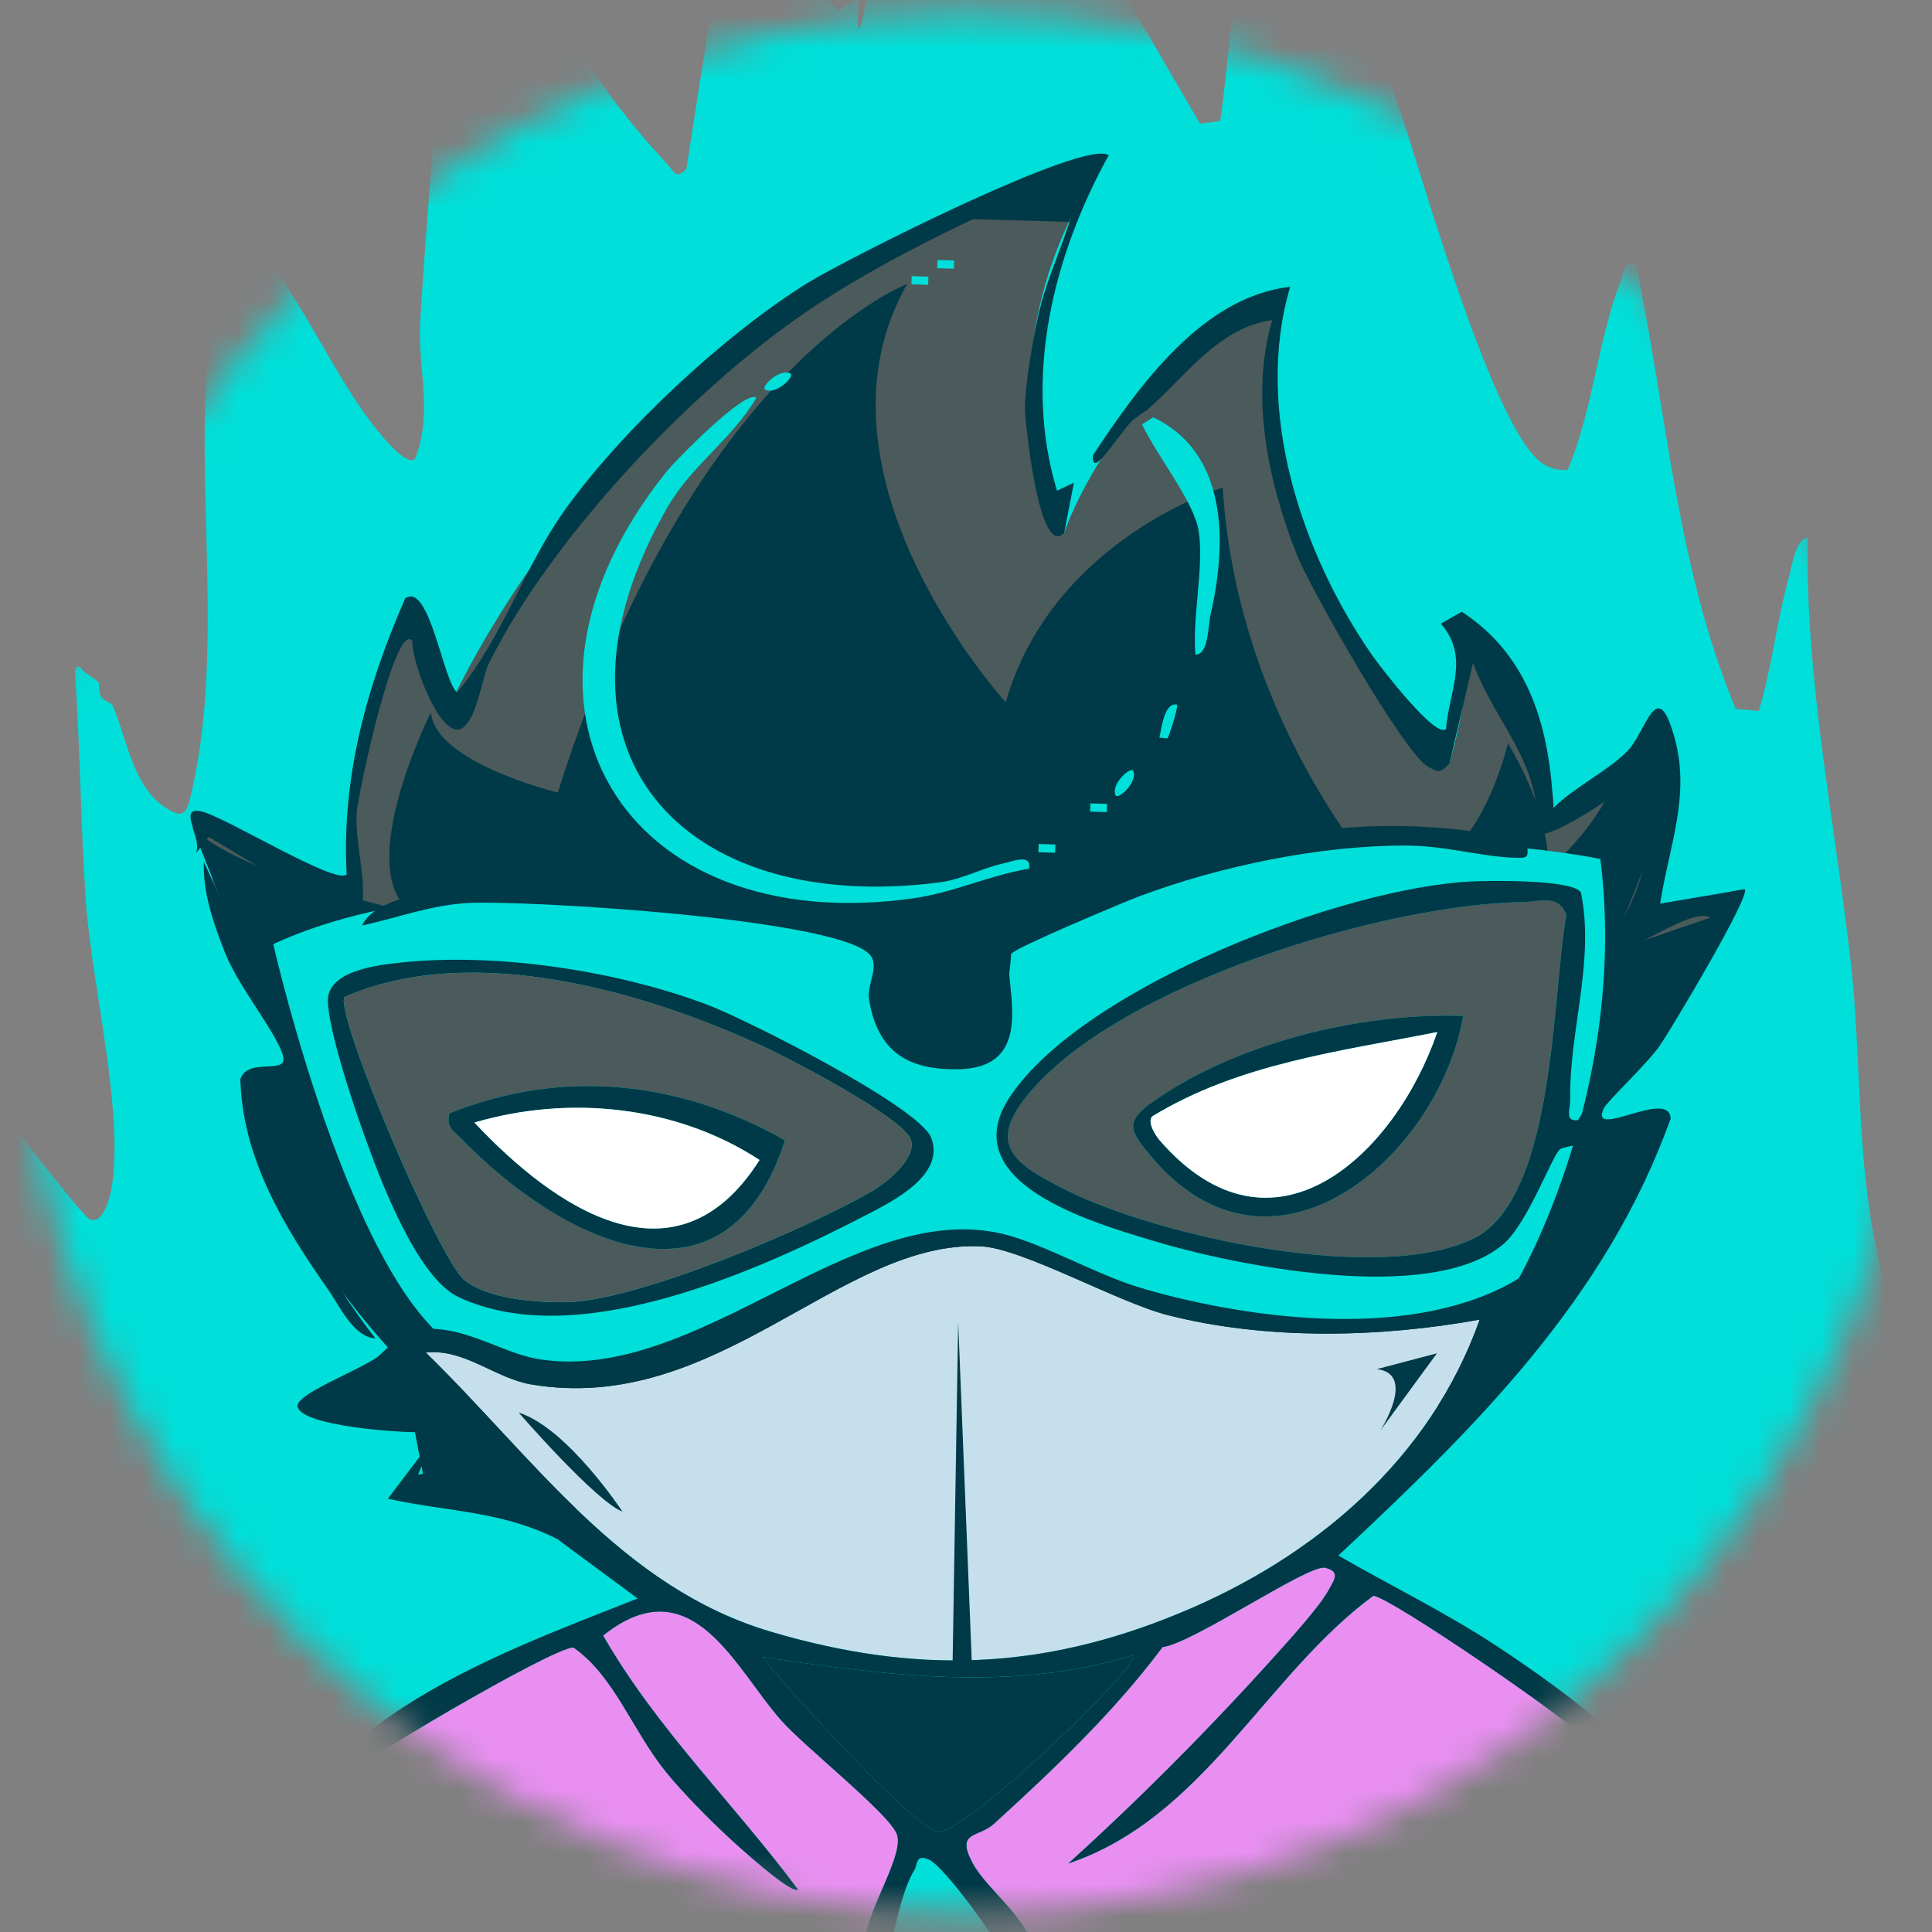 <svg width="61" height="61" viewBox="0 0 61 61" fill="none"
    xmlns="http://www.w3.org/2000/svg">
    <rect x="0" y="0" width="61" height="61" fill="#808080" stroke="none"/>
    <mask id="mask0_5_9379" style="mask-type:luminance" maskUnits="userSpaceOnUse" x="0" y="0" width="61" height="61">
        <path d="M30.632 60.417C47.201 60.417 60.632 46.985 60.632 30.417C60.632 13.848 47.201 0.417 30.632 0.417C14.063 0.417 0.632 13.848 0.632 30.417C0.632 46.985 14.063 60.417 30.632 60.417Z" fill="white"/>
    </mask>
    <g mask="url(#mask0_5_9379)">
        <path d="M17.511 0.324C18.547 2.085 19.617 3.63 21.058 5.17C21.287 5.414 21.329 5.677 21.67 5.337L22.756 -1.59L25.497 -9.332L26.137 -0.057L26.432 0.336L27.095 -0.055C26.995 3.48 27.731 -4.138 28.18 -0.64L28.766 -0.055C29.756 -0.851 29.373 0.492 29.879 -0.538L32.191 -8.372L35.306 -0.538L37.887 3.904L38.527 3.821C38.957 0.793 39.068 -3.529 40.5 -6.309C40.657 -6.614 40.462 -6.687 41.054 -6.576C41.615 -3.098 43.075 0.166 44.206 3.494C44.869 5.44 47.198 13.794 48.761 14.67C49.002 14.806 49.216 14.847 49.497 14.838C50.3 12.923 50.431 10.817 51.164 8.888C51.247 8.67 51.3 8.225 51.647 8.306C52.634 13.027 52.921 17.84 54.801 22.382L55.531 22.448C55.95 21.056 56.099 19.592 56.489 18.197C56.571 17.906 56.696 17.001 57.074 16.983C56.998 21.505 57.941 25.964 58.441 30.438C58.771 33.389 58.614 36.562 59.256 39.48C59.313 39.746 59.601 41.455 60.224 41.115L61.436 36.522C61.798 36.652 61.791 37.702 61.787 38.002C61.742 41.806 60.996 45.757 60.645 49.513C60.51 50.952 59.7 56.293 60.52 57.22C60.992 57.837 61.393 57.177 61.909 57.213C61.469 62.099 60.029 67.156 59.437 71.974C59.308 73.034 59.14 74.712 59.373 75.734C59.44 76.031 59.697 76.261 59.941 75.933L62.129 70.292C62.55 70.265 62.349 70.853 62.308 71.093C61.667 74.914 59.588 80.865 58.32 84.741C55.943 92.009 53.431 96.624 49.819 103.136C48.681 105.189 47.594 107.783 46.295 109.686C46.157 109.889 44.917 111.319 44.811 111.37C44.457 111.539 43.94 111.332 43.548 111.427C42.77 111.613 41.968 112.224 41.084 111.963C40.879 111.903 40.511 110.855 40.025 110.637C39.674 110.481 39.252 110.727 38.778 110.571C38.52 110.487 36.712 109.252 36.447 109.007C35.58 108.207 34.872 106.745 34.098 105.837L33.164 106.432C32.899 105.85 32.136 103.523 31.192 104.377C30.981 104.569 30.362 105.646 30.079 106.018C29.952 106.183 29.967 106.629 29.546 106.417C28.593 105.936 29.09 102.712 28.483 101.875C28.034 101.855 25.597 108.369 25.062 109.263C23.536 111.811 22.225 111.848 19.788 110.004C15.995 107.132 13.709 102.301 11.518 98.316C9.968 95.496 8.741 92.538 6.932 89.832C7.796 89.74 8.309 91.018 8.908 91.437C9.236 91.667 9.507 91.645 9.536 91.374C9.569 91.079 6.745 86.946 6.334 86.171C4.252 82.244 2.024 77.04 0.812 72.843C0.351 71.245 -0.271 69.348 -0.065 67.748L3.105 71.338L3.777 70.844C1.773 64.964 1.105 58.89 0.104 52.839C-0.109 51.555 -0.737 49.732 -0.817 48.599C-0.827 48.466 -0.847 48.228 -0.658 48.276L2.074 51.159L2.517 50.638L-0.778 34.199C-0.595 34.404 -0.382 34.589 -0.2 34.794C0.249 35.306 2.576 38.376 2.824 38.492C3.272 38.7 3.486 37.73 3.523 37.51C3.926 35.115 2.897 31.099 2.716 28.511C2.548 26.137 2.538 23.754 2.375 21.372C2.365 21.236 2.335 21.006 2.528 21.055C2.662 21.269 2.95 21.386 3.109 21.545C3.151 21.612 3.092 21.825 3.195 21.995C3.288 22.149 3.516 22.201 3.543 22.247C4.002 23.265 4.168 24.818 5.232 25.503C5.807 25.873 5.891 25.691 6.046 25.018C7.36 19.325 5.513 12.851 7.296 7.128C7.785 7.061 7.761 7.321 7.961 7.554C9.549 9.403 10.507 11.853 11.938 13.618C12.083 13.797 12.844 14.728 13.1 14.493C13.687 13.05 13.179 11.583 13.267 10.161C13.458 7.054 13.736 3.929 13.933 0.835C14.018 -0.498 14.254 -1.829 14.338 -3.163L14.849 -3.236C14.853 -2.474 15.747 -2.064 16.192 -1.57C16.683 -0.829 16.908 -0.44 17.514 0.318L17.511 0.324Z" fill="#00DFD9"/>
        <path d="M36.855 12.594L35.833 12.949L35.658 13.725L36.822 13.758L36.855 12.594Z" fill="#003947"/>
        <path d="M17.288 47.733L13.461 47.083L13.104 45.22L10.751 43.959L12.25 42.541C12.25 42.541 8.076 38.06 7.59 34.068L9.691 34.222C9.691 34.222 6.711 30.045 6.35 25.617C6.35 25.617 9.911 28.57 11.454 28.424C11.454 28.424 9.995 26.639 12.795 18.892L13.989 22.749C13.989 22.749 19.496 9.15 35.002 4.905C35.002 4.905 30.586 10.36 33.596 16.826C33.596 16.826 35.282 11.75 40.733 9.056C40.733 9.056 38.116 15.329 45.766 24.095C45.766 24.095 46.786 20.642 46.153 19.317C46.153 19.317 49.169 23.946 49.046 25.511C49.046 25.511 52.87 24.265 52.877 23.313C52.877 23.313 52.464 27.253 50.775 30.079C50.775 30.079 52.951 28.344 55.086 28.078C55.086 28.078 50.38 34.456 49.822 35.368L52.746 35.319C52.746 35.319 47.943 43.855 47.102 44.164L17.286 47.732L17.288 47.733Z" fill="#4B5A5B"/>
        <path d="M17.611 25.025C17.611 25.025 13.727 24.078 13.606 22.493C13.606 22.493 11.118 27.445 12.991 28.803C12.991 28.803 7.615 27.67 6.078 26.138C6.078 26.138 8.729 32.986 9.692 34.223L30.728 34.793C30.728 34.793 54.595 35.29 47.61 23.465C47.61 23.465 46.56 28.178 43.578 27.721C43.578 27.721 39.06 22.755 38.605 15.395C38.605 15.395 33.234 17.008 31.755 22.174C31.755 22.174 25.219 15.012 28.637 8.971C28.637 8.971 21.909 11.476 17.611 25.024V25.025Z" fill="#003947"/>
        <path d="M51.079 24.392C51.079 24.392 50.425 26.869 46.789 28.929C43.152 30.988 49.823 35.37 49.823 35.37L53.997 28.975L50.777 30.08C50.777 30.08 54.825 21.421 51.08 24.393L51.079 24.392Z" fill="#003947"/>
        <path d="M33.75 7.005C34.372 5.686 35.003 4.906 35.003 4.906C33.068 5.436 31.287 6.111 29.655 6.889L33.75 7.005Z" fill="#003947"/>
        <path d="M50.058 35.013L9.443 33.853C9.598 34.093 9.692 34.223 9.692 34.223L7.591 34.068C8.076 38.06 12.251 42.541 12.251 42.541L10.752 43.959L13.104 45.22L13.462 47.083L17.288 47.733L47.104 44.165C47.944 43.856 52.748 35.32 52.748 35.32L49.824 35.37C49.872 35.29 49.953 35.169 50.059 35.013H50.058Z" fill="#003947"/>
        <path d="M8.627 29.808C8.627 29.808 11.386 41.979 15.133 42.863C15.133 42.863 20.21 43.785 22.468 42.407C22.468 42.407 27.888 39.123 30.332 38.97L36.109 40.694C36.109 40.694 43.333 43.353 47.949 40.369C47.949 40.369 51.432 34.358 50.529 27.121C50.529 27.121 39.08 24.737 31.927 30.11C31.927 30.11 31.714 33.683 30.321 33.755C30.321 33.755 26.847 33.381 28.047 29.948C28.047 29.948 16.384 26.256 8.627 29.808Z" fill="#00DFD9"/>
        <path d="M48.215 26.555C48.228 27.057 48.325 27.101 47.798 27.081C46.7 27.04 45.626 26.694 44.343 26.696C41.635 26.702 38.547 27.342 36.016 28.282C35.507 28.471 32.052 29.925 31.927 30.111C31.539 30.689 32.928 33.672 30.321 33.756C28.705 33.808 27.71 33.233 27.44 31.555C27.366 31.095 27.734 30.597 27.516 30.213C26.833 29.008 16.493 28.412 14.768 28.511C13.573 28.579 12.57 28.979 11.432 29.22C11.687 28.68 12.466 28.427 12.997 28.279C15.56 27.562 19.057 27.836 21.698 28.191C22.74 28.331 27.659 29.218 28.047 29.948C28.128 30.101 27.796 31.032 27.903 31.627C28.169 33.106 29.925 33.666 31.158 32.993L31.206 30.051C36.395 26.9 42.124 25.192 48.215 26.554V26.555Z" fill="#003947"/>
        <path d="M12.664 30.39C15.702 30.071 19.495 30.651 22.337 31.724C23.573 32.191 29.028 34.947 29.402 35.926C29.843 37.079 28.242 37.9 27.41 38.331C23.945 40.126 18.224 42.716 14.479 40.953C13.5 40.492 12.668 38.72 12.209 37.667C11.655 36.397 10.411 32.908 10.352 31.638C10.308 30.663 11.853 30.476 12.665 30.391L12.664 30.39ZM14.648 40.401C15.372 41.018 16.954 41.133 17.885 41.115C20.15 41.072 25.471 38.8 27.513 37.62C27.971 37.356 28.911 36.618 28.77 36.014C28.611 35.332 24.993 33.459 24.186 33.081C20.338 31.281 14.855 29.719 10.864 31.486C10.649 32.228 13.844 39.718 14.648 40.402V40.401Z" fill="#003947"/>
        <path d="M23.878 12.564C23.108 13.872 21.833 14.693 21.071 16.022C16.687 23.67 21.525 28.914 29.67 27.859C30.381 27.768 31.018 27.4 31.69 27.259C31.961 27.202 32.57 26.934 32.496 27.427C31.245 27.631 30.123 28.18 28.852 28.36C19.686 29.664 15.142 22.247 21.042 14.894C21.32 14.547 23.559 12.259 23.878 12.562V12.564Z" fill="#00DFD9"/>
        <path d="M35.003 4.905C33.255 8.076 32.291 11.923 33.373 15.493L33.908 15.239L33.598 16.826C32.798 17.654 32.368 13.296 32.363 12.931C32.352 12.17 32.633 10.607 32.812 9.837C33.163 8.323 34.041 6.893 34.061 5.409C31.323 6.602 28.351 7.954 25.849 9.583C22.045 12.058 17.425 16.91 15.416 20.985C15.175 21.474 14.914 23.841 13.989 22.749C13.563 22.246 13.031 20.915 13.016 20.228C12.462 19.612 11.291 25.136 11.264 25.639C11.21 26.637 11.509 27.454 11.455 28.425C9.631 28.46 8.096 27.282 6.589 26.427L6.181 26.943C6.421 26.495 5.574 25.451 6.35 25.617C7.092 25.776 10.596 27.95 10.945 27.611C10.781 24.548 11.578 21.666 12.795 18.892C13.559 18.354 13.998 21.548 14.434 21.861C15.867 20.149 16.517 17.96 17.814 16.132C19.599 13.618 22.875 10.559 25.496 8.935C26.669 8.208 34.283 4.351 35.003 4.904V4.905Z" fill="#003947"/>
        <path d="M9.692 34.223L8.364 34.188C8.689 37.11 10.047 39.965 11.857 42.26C11.155 42.215 10.721 41.229 10.355 40.708C8.968 38.731 7.65 36.568 7.59 34.068C7.853 33.332 9.177 34.01 8.919 33.275C8.635 32.47 7.532 31.159 7.103 30.076C6.754 29.194 6.399 28.181 6.436 27.218L9.69 34.222L9.692 34.223Z" fill="#003947"/>
        <path d="M12.366 43.07C12.262 43.172 11.937 43.508 11.743 44.104L13.103 45.22C12.408 45.212 9.661 45.023 9.404 44.449C9.192 43.976 11.996 43.078 12.25 42.541L12.365 43.072L12.366 43.07Z" fill="#003947"/>
        <path d="M35.226 25.116C35.058 24.778 35.678 24.202 35.775 24.334C35.943 24.671 35.324 25.248 35.226 25.116Z" fill="#00DFD9"/>
        <path d="M24.964 11.797C25.09 11.902 24.48 12.487 24.152 12.3C24.026 12.195 24.636 11.61 24.964 11.797Z" fill="#00DFD9"/>
        <path d="M32.794 26.648L32.786 26.908L33.315 26.923L33.322 26.663L32.794 26.648Z" fill="#00DFD9"/>
        <path d="M34.426 25.366L34.419 25.625L34.948 25.64L34.955 25.381L34.426 25.366Z" fill="#00DFD9"/>
        <path d="M36.867 23.3C36.832 23.337 36.693 23.283 36.607 23.293C36.687 22.892 36.782 22.164 37.165 22.249C37.204 22.34 36.906 23.262 36.867 23.3Z" fill="#00DFD9"/>
        <path d="M28.784 8.718L28.776 8.978L29.305 8.993L29.313 8.734L28.784 8.718Z" fill="#00DFD9"/>
        <path d="M29.596 8.209L29.589 8.469L30.118 8.484L30.125 8.224L29.596 8.209Z" fill="#00DFD9"/>
        <path d="M33.728 58.838C38.005 57.403 39.947 52.895 43.363 50.383C43.926 50.45 49.579 54.318 50.07 54.916C50.41 55.33 53.1 60.036 53.109 60.347C53.115 60.577 53.093 60.786 52.955 60.978C51.399 62.569 49.775 64.536 48.023 65.897C47.716 66.135 47.575 66.529 47.079 66.4C46.844 66.134 49.471 60.663 49.809 59.849C50.001 59.389 50.105 59.027 49.533 59.556C47.185 64.497 44.881 69.573 41.793 74.082C34.973 75.314 28.297 77.881 21.466 78.577C18.036 73.57 15.548 68.434 13.665 62.659C13.175 61.155 12.898 58.99 12.352 57.695C12.199 57.334 11.921 57.243 11.941 57.821C12.048 60.89 13.738 64.088 14.34 67.061L8.376 61.126C8.233 60.317 9.875 57.049 10.475 56.397C11.057 55.764 17.5 51.991 18.105 52.018C19.398 52.911 19.973 54.652 21.037 55.959C21.562 56.605 22.371 57.421 22.988 57.995C23.248 58.238 24.997 59.834 25.193 59.657C23.178 56.943 20.751 54.608 19.044 51.64C21.85 49.401 23.219 52.693 24.677 54.331C25.424 55.169 28.037 57.237 28.312 57.897C28.568 58.513 27.458 60.182 27.306 61.212C26.975 63.452 26.591 66.38 29.231 67.096C32.411 67.959 33.593 64.701 32.898 62.08C32.463 60.438 31.165 59.729 30.672 58.751C30.201 57.815 30.906 58.017 31.374 57.591C33.281 55.856 35.159 54.072 36.708 52.004C37.662 51.891 41.315 49.378 41.838 49.5C42.334 49.617 42.128 49.87 41.967 50.174C41.689 50.701 40.743 51.74 40.294 52.24C38.234 54.533 36.007 56.776 33.729 58.837L33.728 58.838ZM44.343 59.677C43.53 59.524 43.911 59.871 43.802 60.325C43.04 63.489 42.76 66.783 42.19 69.981L42.975 67.396L44.343 59.677ZM18.036 67.964C17.66 67.935 17.398 67.814 17.523 68.318C18.021 70.339 19.163 73.361 20.497 74.947L18.036 67.964Z" fill="#E98FF2"/>
        <path d="M46.719 41.664C45.159 46.074 41.516 49.167 37.247 50.931C32.867 52.742 28.917 52.865 24.363 51.525C19.617 50.128 16.869 46.044 13.443 42.705C14.65 42.568 15.635 43.516 16.762 43.708C22.64 44.709 26.534 39.152 30.965 39.35C32.28 39.409 35.283 41.117 36.875 41.523C39.993 42.318 43.575 42.236 46.721 41.663L46.719 41.664Z" fill="#C5E0EC"/>
        <path d="M48.11 28.48C48.61 28.473 49.199 28.217 49.458 28.886C48.995 31.363 49.127 37.844 46.507 39.112C43.519 40.559 36.589 39.042 33.663 37.576C32.07 36.776 31.147 36.181 32.42 34.603C35.257 31.089 43.705 28.539 48.11 28.481V28.48ZM46.197 32.078C42.963 31.965 38.943 32.936 36.29 34.866C35.482 35.454 35.741 35.787 36.323 36.488C40.147 41.094 45.423 36.529 46.197 32.08V32.078Z" fill="#4B5A5B"/>
        <path d="M35.778 52.255C36.1 52.522 30.538 57.855 29.634 57.838C28.94 57.823 24.724 53.183 24.073 52.316C27.913 52.89 31.997 53.449 35.778 52.256V52.255Z" fill="#003947"/>
        <path d="M28.286 65.531C27.486 64.63 28.152 60.179 28.872 59.039C28.975 58.877 28.903 58.524 29.337 58.719C29.827 58.939 31.659 61.459 31.836 62.049C32.113 62.98 32.188 64.96 31.527 65.683C30.809 66.468 28.917 66.242 28.286 65.531Z" fill="#00DFD9"/>
        <path d="M14.649 40.401C13.845 39.717 10.65 32.228 10.865 31.485C14.856 29.718 20.339 31.28 24.186 33.08C24.994 33.458 28.612 35.332 28.771 36.013C28.912 36.617 27.971 37.355 27.514 37.619C25.473 38.798 20.152 41.071 17.886 41.114C16.955 41.131 15.373 41.017 14.649 40.4V40.401ZM24.786 36.006C21.468 34.122 17.754 33.721 14.19 35.153C14.077 35.593 14.318 35.694 14.57 35.954C17.684 39.169 22.909 41.81 24.786 36.006Z" fill="#4B5A5B"/>
        <path d="M44.343 59.677L42.975 67.396L42.19 69.982C42.76 66.782 43.04 63.49 43.802 60.325C43.911 59.871 43.53 59.525 44.343 59.677Z" fill="#003947"/>
        <path d="M46.197 32.078C45.425 36.529 40.148 41.094 36.324 36.487C35.742 35.786 35.483 35.454 36.291 34.865C38.943 32.935 42.963 31.964 46.197 32.077V32.078ZM36.594 35.979C40.189 40.153 44.068 36.434 45.381 32.585C42.301 33.195 39.114 33.578 36.382 35.247C36.215 35.419 36.475 35.84 36.595 35.979H36.594Z" fill="#003947"/>
        <path d="M24.785 36.006C22.909 41.81 17.683 39.169 14.569 35.954C14.318 35.694 14.077 35.594 14.19 35.153C17.755 33.721 21.468 34.122 24.785 36.006ZM14.979 35.443C17.501 38.134 21.344 40.786 23.982 36.625C21.357 34.907 17.961 34.564 14.979 35.443Z" fill="#003947"/>
        <path d="M36.594 35.979C36.475 35.84 36.214 35.419 36.381 35.247C39.114 33.579 42.301 33.197 45.38 32.585C44.067 36.433 40.188 40.153 36.593 35.979H36.594Z" fill="white"/>
        <path d="M14.979 35.443C17.959 34.564 21.357 34.906 23.982 36.625C21.343 40.786 17.502 38.134 14.979 35.443Z" fill="white"/>
        <path d="M16.377 44.6C16.377 44.6 18.811 47.406 19.653 47.727C19.653 47.727 17.916 45.088 16.377 44.6Z" fill="#003947"/>
        <path d="M43.469 43.229L45.369 42.728L43.579 45.173C43.579 45.173 44.74 43.375 43.469 43.228V43.229Z" fill="#003947"/>
        <path d="M30.073 52.733L30.253 41.742L30.693 52.726L30.073 52.733Z" fill="#003947"/>
        <path d="M37.854 16.816C38.011 17.951 37.641 19.478 37.744 20.668C38.16 20.682 38.142 19.747 38.223 19.397C38.754 17.099 38.75 14.283 36.411 13.177L36.059 13.398C36.549 14.44 37.72 15.841 37.854 16.816Z" fill="#00DFD9"/>
        <path d="M55.249 68.897C54.982 64.905 53.791 58.66 51.498 55.377C50.812 54.395 48.301 52.653 47.202 51.935C45.599 50.888 43.909 50.069 42.257 49.113C46.566 45.086 50.708 41.017 52.747 35.319C52.715 34.344 50.157 36.021 50.636 34.998C50.744 34.766 51.998 33.598 52.396 33.027C52.758 32.509 55.29 28.271 55.087 28.077L52.416 28.53C52.69 26.754 53.379 25.13 52.877 23.312C52.308 21.254 51.994 23.102 51.369 23.729C50.732 24.367 49.708 24.85 49.046 25.51C48.926 23.038 48.327 20.737 46.154 19.315L45.492 19.691C46.415 20.743 45.748 21.838 45.655 23.019C45.332 23.339 43.565 21.037 43.328 20.695C41.083 17.461 39.589 12.947 40.734 9.056C37.96 9.364 35.934 12.216 34.508 14.374C34.438 15.301 35.544 13.293 35.9 13.174C35.969 13.108 36.067 13.037 36.199 12.961C37.426 11.896 38.455 10.346 40.172 10.104C39.455 12.491 40.052 15.253 40.946 17.515C41.368 18.582 44.325 23.783 45.086 24.206C45.44 24.402 45.495 24.398 45.766 24.095L46.51 20.921C47.135 22.738 48.758 24.171 48.489 26.293C48.758 26.589 50.554 25.41 50.895 25.144C51.423 24.734 51.545 24.265 52.008 24C51.911 25.069 52.062 26.246 51.894 27.296C51.733 28.31 51.098 29.136 50.775 30.077C51.081 30.399 53.384 28.592 53.995 28.972L49.821 35.366C49.384 35.426 49.584 35.002 49.578 34.701C49.534 32.599 50.363 30.342 49.914 28.174C49.647 27.768 47.095 27.8 46.453 27.831C42.404 28.024 34.238 31.147 31.905 34.602C30.064 37.328 34.463 38.586 36.36 39.162C39.051 39.979 45.183 41.202 47.455 39.291C48.248 38.626 49.019 36.434 49.264 36.279C49.464 36.152 51.569 35.872 51.671 35.955L47.749 42.752C47.259 42.813 47.589 42.219 47.687 42.003C47.963 41.391 48.708 40.894 47.949 40.368C44.728 42.323 39.63 41.704 36.109 40.693C34.662 40.277 32.957 39.265 31.653 38.957C26.942 37.841 22.049 43.683 17.048 42.919C15.741 42.719 14.465 41.671 12.927 42.029C13.108 42.448 12.889 42.803 13.136 43.228C13.865 44.479 16.294 46.504 17.287 47.73C15.999 47.606 16.33 45.784 15.012 46.192L13.2 46.563L13.624 45.501L12.246 47.32C14.104 47.73 15.855 47.703 17.602 48.598L20.133 50.469C15.3 52.381 9.303 54.475 7.958 60.164C6.308 67.142 5.799 74.883 7.613 81.81C7.836 82.662 8.689 84.173 8.703 84.886C8.729 86.173 7.851 87.818 8.167 89.817C8.28 90.534 9.672 94.038 10.073 94.673C10.232 94.923 10.534 94.948 10.751 95.117C12.065 94.251 11.002 92.818 11.235 91.876C11.288 91.662 11.781 91.814 11.816 91.325C11.867 90.582 11.349 89.509 11.444 88.904C11.519 88.427 12.359 87.626 12.463 86.539C12.56 85.536 12.205 84.645 12.254 83.612C12.378 81.042 13.004 77.353 13.566 74.859C13.709 74.231 13.46 73.494 13.772 72.888C13.942 72.561 15.767 71.513 16.091 70.832C17.322 72.954 18.603 75.915 20.036 77.838C20.451 78.395 21.374 78.922 21.424 78.998C21.5 79.115 21.129 79.913 21.152 80.377C21.19 81.12 22.04 83.068 22.003 83.245C21.843 84.036 20.592 85.884 20.222 86.832C19.141 89.591 18.078 93.023 18.299 96.022C18.358 96.816 18.764 97.491 18.777 98.287L20.369 98.072L20.601 99.408L19.278 99.803C19.904 105.024 22.433 109.729 23.64 114.786C23.329 116.242 19.738 119.896 19.721 121.062C19.709 121.921 22.743 123.149 23.517 123.165C26.32 123.229 26.463 118.736 26.753 116.732C27.006 114.979 26.53 115.603 27.464 114.212C29.342 111.414 30.01 101.803 30.994 98.226C31.099 97.846 30.982 97.362 31.032 96.959L32.807 95.77C32.863 96.452 33.764 97.058 33.897 97.582C34.288 99.116 33.937 98.541 34.677 100.012C35.151 100.954 35.562 104.745 36.089 106.369C36.657 108.119 38.256 110.827 38.525 112.342C38.883 114.37 38.001 115.914 38.999 118.098C39.565 119.337 43.43 123.798 44.844 123.304C45.624 123.031 46.912 121.972 46.846 121.055C46.804 120.451 44.944 117.91 44.436 117.36C43.705 116.57 41.347 115.118 41.197 114.214C41.438 108.64 43.462 103.336 44.848 97.972L45.9 98.268C45.279 91.502 42.933 85.034 40.882 78.598C41.761 77.566 41.751 76.063 42.191 75.047C42.852 73.516 44.459 71.65 45.243 70.073C45.854 70.748 46.156 71.616 46.64 72.367C47.238 73.294 48.385 74.734 48.654 75.895C49.13 77.957 49.504 82.552 49.492 84.694C49.486 85.835 48.475 86.909 48.401 87.882C48.321 88.932 49.366 90.383 48.212 91.815C48.538 92.329 48.795 92.199 49.271 91.983C49.172 93.089 49.24 94.316 49.684 95.345C49.816 95.653 49.539 95.826 50.227 95.736C50.418 93.264 52.294 91.36 52.794 89.007C53.593 85.247 53.777 81.032 54.552 77.183C55.19 74.011 55.477 72.317 55.248 68.895L55.249 68.897ZM46.508 39.112C43.52 40.559 36.589 39.042 33.663 37.576C32.07 36.776 31.147 36.181 32.42 34.603C35.257 31.09 43.705 28.539 48.11 28.481C48.61 28.474 49.199 28.218 49.458 28.887C48.996 31.365 49.127 37.846 46.508 39.114V39.112ZM13.442 42.706C14.648 42.569 15.634 43.517 16.76 43.709C22.638 44.711 26.533 39.154 30.964 39.351C32.278 39.41 35.281 41.118 36.873 41.524C39.992 42.319 43.574 42.237 46.719 41.665C45.159 46.075 41.516 49.169 37.246 50.932C32.866 52.743 28.916 52.865 24.362 51.526C19.616 50.129 16.868 46.045 13.443 42.706H13.442ZM29.634 57.837C28.94 57.822 24.723 53.182 24.073 52.315C27.912 52.889 31.997 53.448 35.778 52.255C36.1 52.522 30.538 57.855 29.634 57.838V57.837ZM31.836 62.048C32.114 62.979 32.189 64.959 31.528 65.681C30.809 66.467 28.918 66.241 28.286 65.53C27.486 64.629 28.152 60.178 28.873 59.038C28.975 58.877 28.903 58.523 29.337 58.718C29.828 58.938 31.66 61.458 31.836 62.048ZM10.997 90.894C10.315 90.783 10.142 88.993 9.439 89.916C9.499 90.698 10.315 91.019 10.499 91.517C10.6 91.789 10.963 93.252 10.402 93.269C9.312 90.578 7.985 88.279 9.034 85.254L11.149 85.583C10.488 87.461 10.577 88.988 10.995 90.894H10.997ZM11.726 83.863C11.237 85.408 9.774 85.173 9.071 83.929L10.671 83.572C9.887 82.757 8.657 83.588 8.327 82.171L10.475 81.31C9.15 80.928 7.905 81.397 7.597 79.76L10 79.302C9.242 78.351 7.238 79.536 7.38 77.898C7.427 77.611 9.967 77.898 10.447 77.852C10.836 77.813 11.277 77.673 10.855 77.332C9.312 77.143 6.719 77.913 6.917 75.625L12.451 76.342L11.727 83.864L11.726 83.863ZM13.198 72.313C12.873 72.44 11.024 70.767 11.016 71.885C11.014 72.239 12.528 73.013 12.699 73.393C12.949 73.949 12.762 74.666 12.776 75.26L7.514 74.796C6.913 70.731 7.538 66.605 8.477 62.636C8.835 62.185 8.863 62.561 9.142 62.792C10.426 63.855 12.485 66.811 13.809 67.456C14.124 67.609 14.527 67.324 14.574 67.358C14.677 67.432 15.495 69.47 15.542 69.692C15.735 70.599 14.084 71.944 13.198 72.314V72.313ZM22.152 79.228L31.6 77.393L31.522 80.04C29.763 80.368 27.962 80.694 26.231 81.151C25.156 81.436 23.883 82.151 22.953 82.346C21.949 82.558 21.458 79.634 22.152 79.228ZM28.792 106.029C28.026 109.325 26.727 111.958 25.812 114.918C25.499 115.929 25.591 117.326 25.319 118.228C24.985 119.337 22.945 121.702 21.588 120.712C22.66 122.043 24.24 121.079 25.063 120.012C24.935 123.005 22.461 122.071 20.792 120.819C21.718 120.501 21.546 119.906 21.935 119.304C23.681 116.597 25.819 115.021 23.701 111.591L24.26 110.949L23.462 111.049C23.37 110.543 22.802 109.886 23.625 109.865C24.191 109.851 24.707 110.165 24.574 109.362C23.503 109.388 22.447 109.263 22.485 107.973L25.149 107.914C25.157 107.635 21.395 107.956 22 106.363C22.739 106.368 23.483 106.455 24.226 106.393C24.539 106.367 25.686 106.317 25.733 105.94L21.544 105.499L21.012 103.676C22.676 104.29 24.368 103.909 26.06 103.817C26.085 103.647 25.721 103.279 25.677 103.278L21.425 103.157C20.578 103.132 20.273 102.259 20.275 101.53C21.982 102.004 23.599 101.922 25.324 101.67C25.415 101.603 25.001 101.132 24.941 101.131C23.918 101.101 21.148 101.229 20.423 101.001C20.061 100.887 19.973 100.278 20.056 99.929C23.131 100.532 26.542 100.554 29.516 99.411C29.769 99.596 29.868 99.768 29.905 100.083C30.039 101.2 29.1 104.716 28.795 106.029H28.792ZM30.163 98.586C27.194 99.266 23.962 100.037 20.993 99.169L20.725 97.67C23.597 96.047 27.05 98.66 30.24 97.029L30.164 98.586H30.163ZM38.361 101.517C38.352 101.967 39.229 102.047 39.539 102.081C40.654 102.206 41.779 102.164 42.87 101.911C42.547 104.302 40.187 103.936 38.352 103.715C38.06 103.68 37.457 103.378 37.497 103.879C39.15 104.538 40.549 104.412 42.271 104.287L41.815 105.353L39.045 105.525L41.695 105.865L41.345 107.411L39.257 107.391C39.489 108.486 41.155 107.499 41.375 107.717L41.069 109.038C41 109.105 39.407 108.214 39.214 108.979L40.8 109.296L40.656 110.106L39.705 110.329L40.501 111.026L40.304 114.785C42.267 116.864 44.433 118.649 46.031 121.044L44.546 122.439L42.859 121.053L44.557 121.64C45.029 121.607 45.596 121.127 45.528 120.597C43.995 121.164 43.692 120.712 42.524 120.187C42.277 120.076 41.936 120.208 41.87 120.154C41.49 119.845 39.796 117.57 39.575 117.04C38.898 115.42 39.625 113.491 39.336 111.838C39.13 110.667 37.282 107.654 36.702 106.053C36.1 104.391 35.255 101.963 35.204 100.224C35.187 99.669 35.21 99.884 35.608 99.838C38.031 99.559 40.937 100.354 43.47 99.534C43.588 102.242 40.218 101.455 38.362 101.516L38.361 101.517ZM35.359 99.048C34.967 98.989 34.623 99.03 34.485 98.58L34.478 97.682C37.814 98.546 40.799 96.072 44.038 97.186L44.005 98.458C41.34 98.986 38.071 99.458 35.359 99.048ZM44.427 93.974C42.908 93.297 41.792 93.095 40.206 93.753C39.943 93.862 38.914 94.409 39.083 94.887C40.218 94.489 41.815 93.704 43.038 94.103C43.802 94.354 45.455 96.109 44.872 96.913C41.824 94.294 37.085 98.601 34.149 96.632C34.011 96.539 32.956 94.049 32.853 93.657C32.41 91.959 32.446 90.038 32.219 88.308C31.761 90.89 32.986 93.151 31.87 95.749C31.069 95.266 30.427 96.155 29.478 96.358C26.164 97.066 23.784 95.948 20.728 94.896L22.027 95.861L19.475 96.987C19.124 96.907 18.903 94.141 18.927 93.62C18.995 92.223 21.819 83.603 22.73 83.06L39.956 78.969L40.54 79.421L44.425 93.974H44.427ZM40.09 78.301L32.067 79.797L32.299 77.116L41.502 75.282L40.088 78.3L40.09 78.301ZM41.792 74.082C34.972 75.314 28.296 77.881 21.465 78.577C18.035 73.57 15.547 68.434 13.664 62.659C13.174 61.155 12.897 58.991 12.351 57.695C12.198 57.334 11.92 57.243 11.94 57.821C12.047 60.89 13.737 64.088 14.339 67.061L8.375 61.126C8.232 60.317 9.874 57.049 10.474 56.397C11.056 55.764 17.499 51.991 18.104 52.018C19.396 52.911 19.971 54.652 21.036 55.959C21.561 56.605 22.37 57.421 22.986 57.995C23.247 58.238 24.996 59.834 25.192 59.657C23.177 56.944 20.75 54.608 19.043 51.64C21.849 49.401 23.218 52.693 24.676 54.331C25.423 55.169 28.036 57.237 28.311 57.897C28.567 58.513 27.457 60.182 27.305 61.212C26.974 63.452 26.59 66.38 29.23 67.096C32.41 67.959 33.592 64.701 32.897 62.081C32.462 60.439 31.163 59.73 30.671 58.752C30.2 57.816 30.905 58.018 31.373 57.593C33.28 55.857 35.158 54.073 36.707 52.005C37.661 51.892 41.314 49.379 41.837 49.501C42.333 49.618 42.127 49.872 41.966 50.175C41.688 50.702 40.742 51.741 40.293 52.241C38.233 54.534 36.006 56.778 33.728 58.838C38.005 57.403 39.947 52.895 43.363 50.383C43.926 50.45 49.579 54.318 50.07 54.916C50.41 55.33 53.101 60.036 53.109 60.348C53.115 60.577 53.094 60.786 52.955 60.978C51.399 62.569 49.775 64.536 48.023 65.897C47.716 66.135 47.575 66.529 47.079 66.4C46.844 66.134 49.471 60.662 49.809 59.849C50.001 59.389 50.106 59.027 49.533 59.556C47.185 64.497 44.881 69.573 41.793 74.082H41.792ZM49.367 88.533C48.214 88.746 49.237 86.527 49.695 86.418L49.367 88.533ZM51.886 89.416L50.035 93.338C49.893 91.595 50.201 90.37 50.957 88.847L49.591 90L50.489 86.704L52.058 87.031L51.886 89.416ZM53.624 79.487L53.286 81.731L51.422 81.95C51.498 82.726 52.896 82.416 53.002 82.523L52.513 85.702C52.049 86.452 49.694 86.082 50.276 84.203C50.375 83.885 51.318 84.129 51.376 83.543L50.092 83.201L50.122 80.844C50.229 80.744 53.832 81.228 52.795 80.392L49.938 79.985L49.682 77.644L51.546 77.565C50.247 76.66 49.059 77.367 49.221 75.238L54 76.03L53.604 78.782L50.444 78.997L53.625 79.487H53.624ZM48.451 74.406L49.575 72.058C48.614 71.794 48.417 73.108 47.628 72.54C47.478 72.432 45.675 69.588 45.654 69.404C45.477 67.883 48.123 66.783 49.225 65.8C50.578 64.593 51.699 62.918 53.195 61.79C54.48 66.085 54.361 70.666 54.542 75.123L48.451 74.406Z" fill="#003947"/>
    </g>
</svg>
